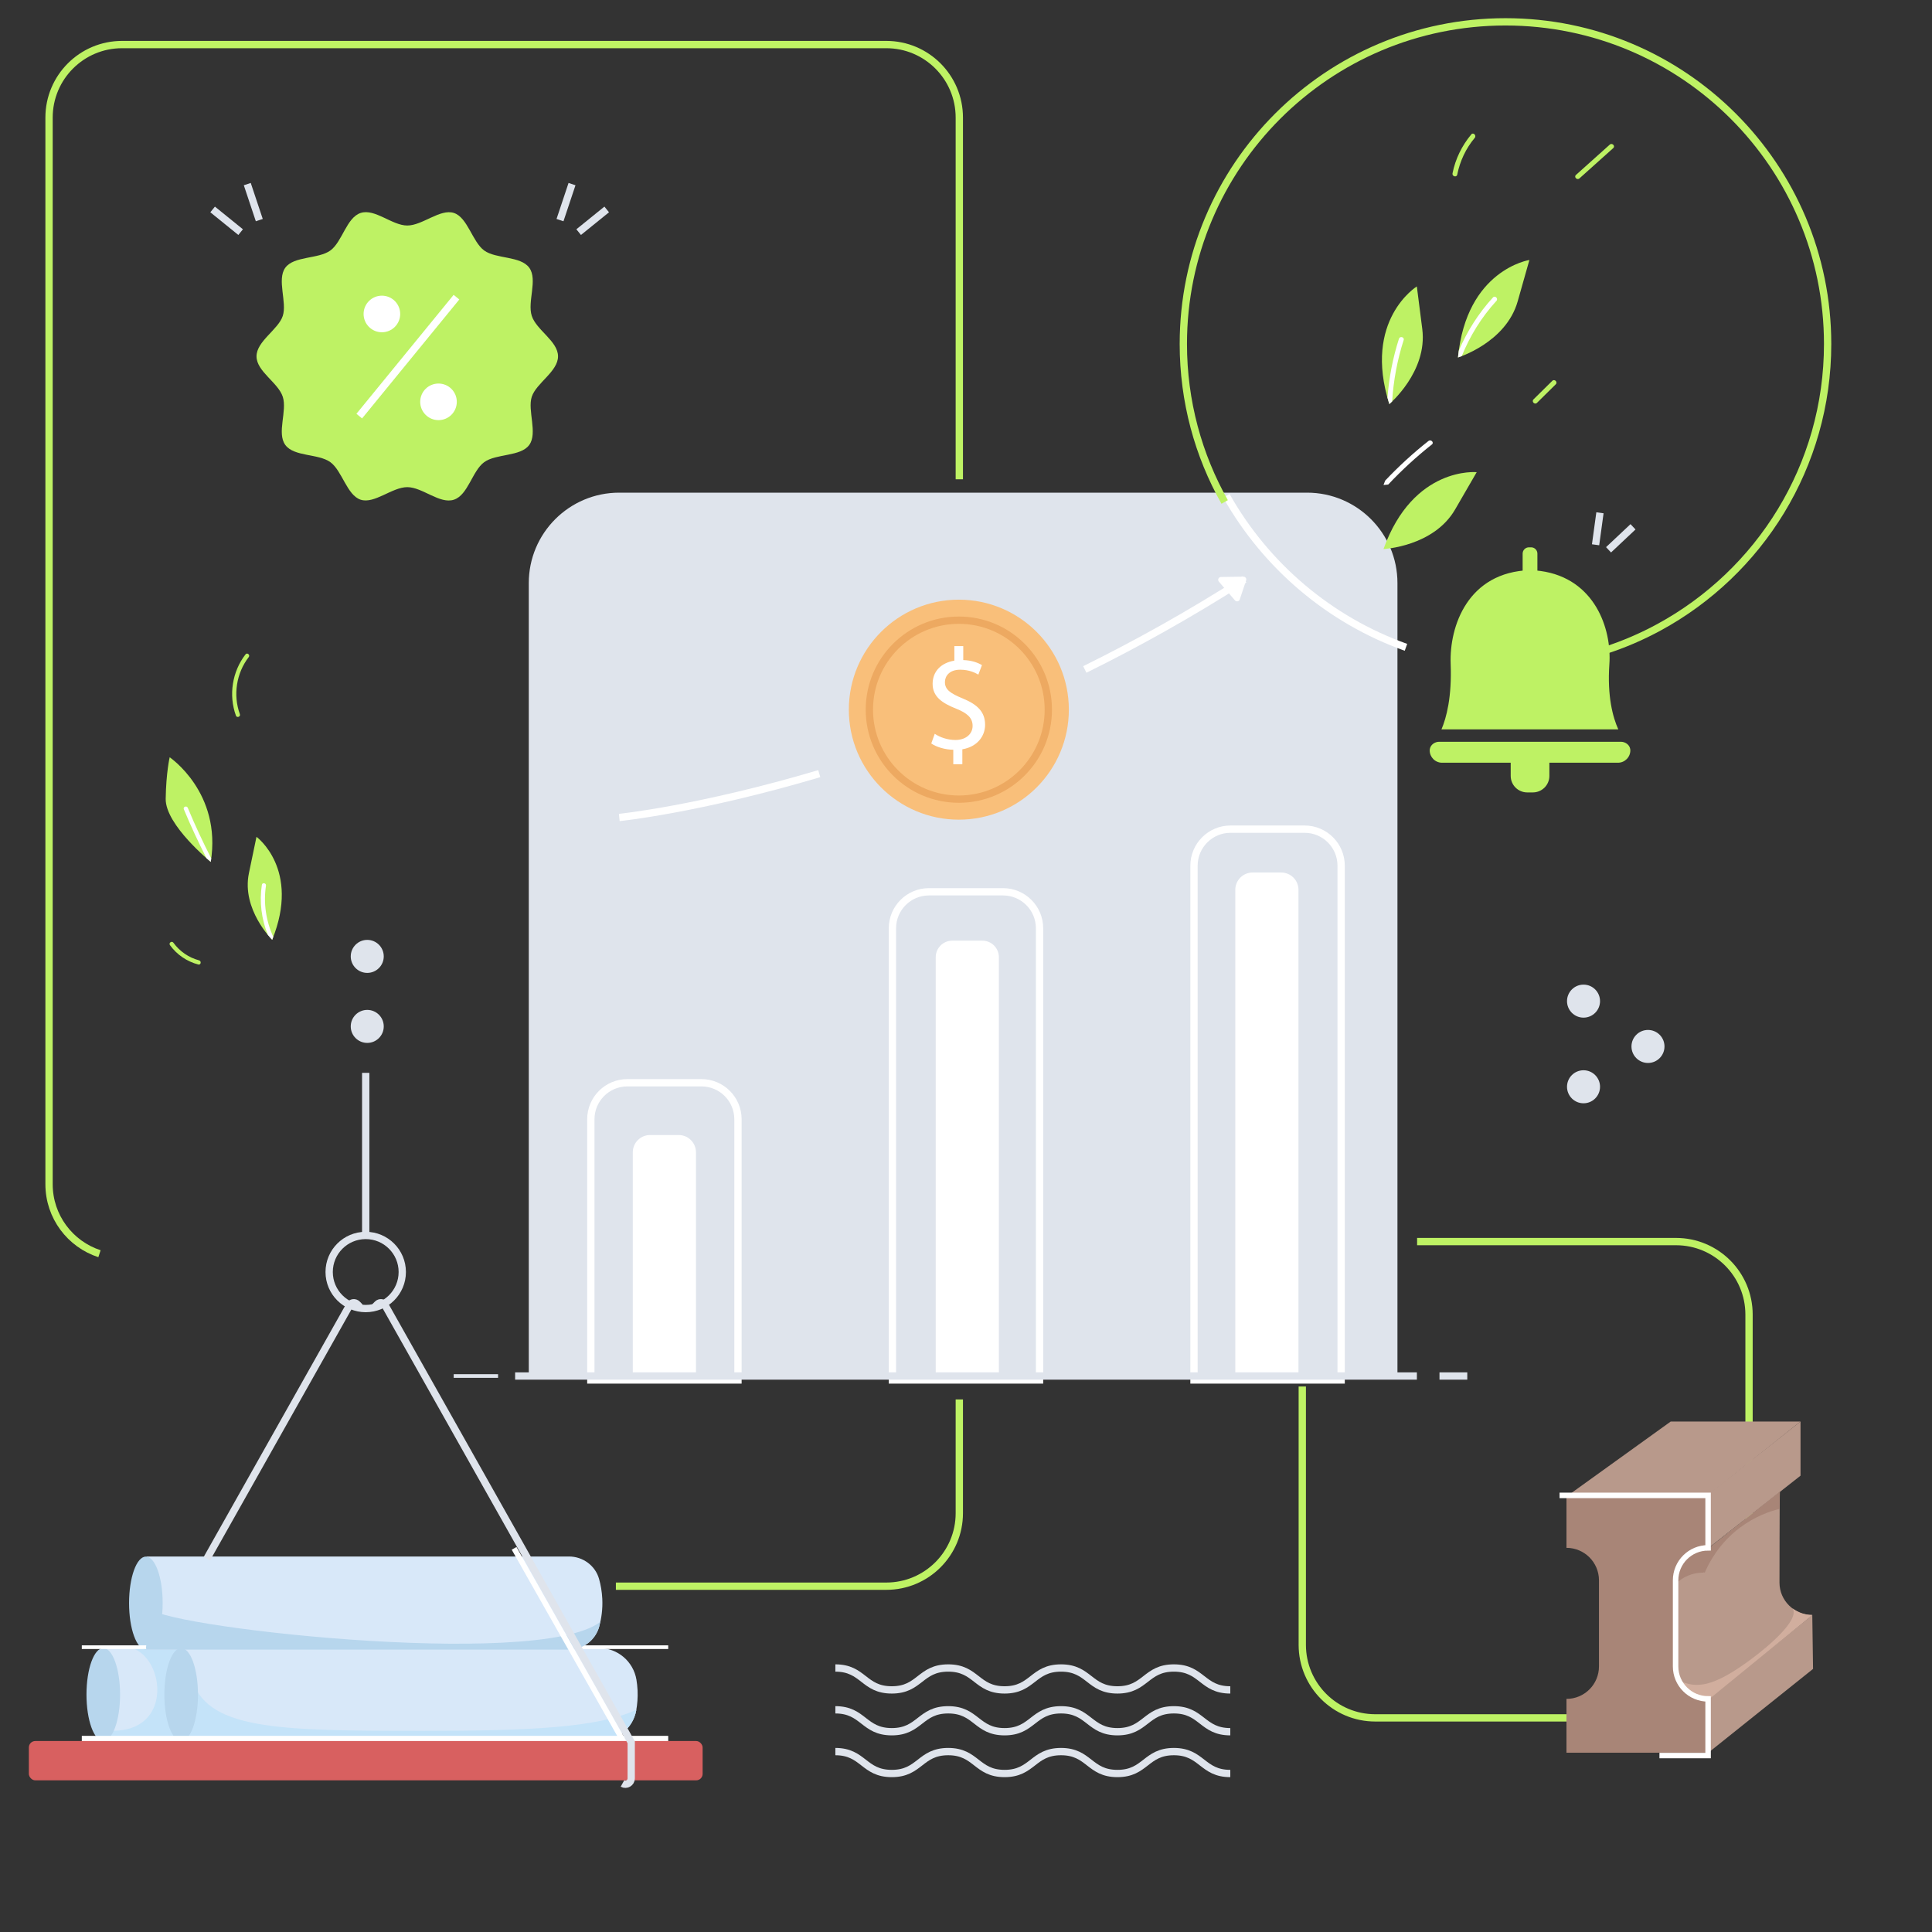 <?xml version="1.0" encoding="UTF-8"?>
<svg xmlns="http://www.w3.org/2000/svg" viewBox="0 0 529.02 529.02">
  <rect x="0" y="0" width="529.02" height="529.02" fill="#333333" stroke="none"/>
  <defs>
    <style>
      .cls-1 {
        fill: #b7d6ed;
      }

      .cls-1, .cls-2, .cls-3, .cls-4, .cls-5, .cls-6, .cls-7, .cls-8, .cls-9, .cls-10, .cls-11 {
        stroke-width: 0px;
      }

      .cls-2 {
        fill: #d86060;
      }

      .cls-3 {
        fill: #b8998b;
      }

      .cls-4 {
        fill: #a88577;
      }

      .cls-12, .cls-13, .cls-14, .cls-15, .cls-16, .cls-17, .cls-18 {
        fill: none;
        stroke-miterlimit: 10;
      }

      .cls-12, .cls-17, .cls-18 {
        stroke: #fff;
      }

      .cls-13 {
        stroke: #eda961;
      }

      .cls-13, .cls-15, .cls-16, .cls-17 {
        stroke-width: 2px;
      }

      .cls-14, .cls-15 {
        stroke: #dfe4ec;
      }

      .cls-16 {
        stroke: #bef264;
      }

      .cls-5 {
        fill: #f9bf7a;
      }

      .cls-6 {
        fill: #fff;
      }

      .cls-7 {
        fill: #d1ae9e;
      }

      .cls-8 {
        fill: #d8e8f9;
      }

      .cls-9 {
        fill: #c4e3f9;
      }

      .cls-10 {
        fill: #bef264;
      }

      .cls-18 {
        stroke-width: 1.5px;
      }

      .cls-11 {
        fill: #dfe4ec;
      }
    </style>
  </defs>
  <g id="Layer_12" data-name="Layer 12">
    <path class="cls-10" d="m46.46,207.36s-.98,4.19-1.09,11.36c-.11,7.17,12.34,17.28,12.34,17.28,3.07-18.98-11.25-28.64-11.25-28.64Z"/>
    <path class="cls-10" d="m74.53,257.33s-8.44-8.31-6.37-18.25l2.07-9.94s12.13,8.88,4.3,28.18Z"/>
    <path class="cls-10" d="m67.23,179.18c-3.65,4.71-4.67,11.16-2.63,16.77.25.7,1.34.3,1.08-.4-1.9-5.21-.97-11.24,2.43-15.63.45-.59-.43-1.33-.88-.74Z"/>
    <path class="cls-10" d="m54.51,262.96c-2.82-.74-5.33-2.47-7.03-4.83-.43-.6-1.38.06-.94.67,1.89,2.61,4.65,4.49,7.76,5.3.72.19.92-.95.21-1.13Z"/>
    <path class="cls-6" d="m51.42,221.2c-.28-.68-1.37-.29-1.08.4,1.89,4.55,3.97,9.01,6.2,13.4.72.64,1.17,1,1.17,1,.05-.33.09-.64.13-.96-2.32-4.53-4.47-9.14-6.42-13.84Z"/>
    <path class="cls-6" d="m72.83,242.51c.11-.73-1.02-.95-1.13-.21-.71,4.64-.11,9.39,1.65,13.7.7.85,1.18,1.33,1.18,1.33.11-.27.2-.53.3-.8-2-4.36-2.73-9.25-2-14.02Z"/>
    <circle class="cls-11" cx="433.6" cy="274.13" r="4.52"/>
    <circle class="cls-11" cx="433.6" cy="297.58" r="4.52"/>
    <circle class="cls-11" cx="451.25" cy="286.54" r="4.52"/>
    <circle class="cls-11" cx="100.56" cy="281.05" r="4.52"/>
    <circle class="cls-11" cx="100.56" cy="261.88" r="4.52"/>
    <g>
      <path class="cls-15" d="m228.74,468.18c7.72,0,7.72,6,15.45,6s7.72-6,15.45-6,7.72,6,15.44,6,7.72-6,15.45-6,7.72,6,15.45,6,7.73-6,15.45-6,7.73,6,15.45,6"/>
      <path class="cls-15" d="m228.74,479.62c7.72,0,7.72,6,15.45,6s7.72-6,15.45-6,7.72,6,15.44,6,7.72-6,15.45-6,7.72,6,15.45,6,7.73-6,15.45-6,7.73,6,15.45,6"/>
      <path class="cls-15" d="m228.74,456.73c7.72,0,7.72,6,15.45,6s7.72-6,15.45-6,7.72,6,15.44,6,7.72-6,15.45-6,7.72,6,15.45,6,7.73-6,15.45-6,7.73,6,15.45,6"/>
    </g>
  </g>
  <g id="Layer_5" data-name="Layer 5">
    <path class="cls-11" d="m169.55,134.9h188.35c13.66,0,24.75,11.09,24.75,24.75v216.43h-237.86v-216.43c0-13.66,11.09-24.75,24.75-24.75Z"/>
    <path class="cls-6" d="m178.02,310.79h7.81c2.62,0,4.74,2.12,4.74,4.74v61.23h-17.3v-61.23c0-2.62,2.12-4.74,4.74-4.74Z"/>
    <path class="cls-6" d="m343,238.91h7.81c2.62,0,4.74,2.12,4.74,4.74v133.11h-17.3v-133.11c0-2.62,2.12-4.74,4.74-4.74Z"/>
    <path class="cls-6" d="m260.76,257.57h8.22c2.51,0,4.54,2.03,4.54,4.54v114.65h-17.3v-114.65c0-2.51,2.03-4.54,4.54-4.54Z"/>
    <path class="cls-17" d="m171.78,296.48h20.29c5.52,0,10,4.48,10,10v71.38h-40.29v-71.38c0-5.52,4.48-10,10-10Z"/>
    <path class="cls-17" d="m254.36,244.19h20.29c5.52,0,10,4.48,10,10v123.67h-40.29v-123.67c0-5.52,4.48-10,10-10Z"/>
    <path class="cls-17" d="m336.94,227.04h20.29c5.52,0,10,4.48,10,10v140.82h-40.29v-140.82c0-5.52,4.48-10,10-10Z"/>
    <circle class="cls-5" cx="262.55" cy="194.32" r="30.12"/>
    <circle class="cls-13" cx="262.55" cy="194.32" r="24.5"/>
    <path class="cls-6" d="m261.03,209.28v-3.98c-2.29-.04-4.65-.75-6.03-1.73l.95-2.64c1.42.95,3.47,1.69,5.68,1.69,2.8,0,4.69-1.62,4.69-3.86s-1.54-3.51-4.45-4.69c-4.02-1.58-6.5-3.39-6.5-6.82s2.33-5.75,5.95-6.35v-3.98h2.44v3.82c2.36.08,3.98.71,5.12,1.38l-.99,2.6c-.83-.47-2.44-1.34-4.97-1.34-3.03,0-4.18,1.81-4.18,3.39,0,2.05,1.46,3.07,4.89,4.49,4.06,1.66,6.11,3.71,6.11,7.21,0,3.11-2.17,6.03-6.23,6.7v4.1h-2.48Z"/>
    <path class="cls-17" d="m297.04,183.31c14.14-6.98,28.82-15.14,43.69-24.66"/>
    <path class="cls-17" d="m169.57,223.84s21.66-2.18,54.76-12"/>
    <path class="cls-6" d="m334.32,157.99l6.16-.09c.53,0,.91.51.74,1.01l-1.75,5.23c-.19.57-.92.71-1.31.26l-4.41-5.14c-.42-.49-.08-1.26.57-1.27Z"/>
    <line class="cls-15" x1="141.05" y1="376.78" x2="387.97" y2="376.78"/>
    <line class="cls-14" x1="124.23" y1="376.78" x2="136.38" y2="376.78"/>
    <line class="cls-15" x1="394.16" y1="376.78" x2="401.77" y2="376.78"/>
  </g>
  <g id="Layer_6" data-name="Layer 6">
    <path class="cls-10" d="m152.8,97.57c0,4.16-5.97,7.32-7.19,11.07s1.67,9.95-.69,13.19-9.07,2.34-12.34,4.72-4.41,9.01-8.3,10.28-8.6-3.44-12.76-3.44-9,4.66-12.76,3.44-5.06-7.92-8.3-10.28c-3.27-2.38-9.96-1.45-12.34-4.72s.57-9.3-.69-13.19-7.19-6.92-7.19-11.07,5.97-7.32,7.19-11.07-1.67-9.95.69-13.19,9.07-2.34,12.34-4.72,4.41-9.01,8.3-10.28,8.6,3.44,12.76,3.44,9-4.66,12.76-3.44,5.06,7.92,8.3,10.28,9.96,1.45,12.34,4.72-.57,9.3.69,13.19,7.19,6.92,7.19,11.07Z"/>
    <line class="cls-17" x1="124.99" y1="81.37" x2="98.37" y2="113.94"/>
    <circle class="cls-6" cx="104.57" cy="85.97" r="5.01"/>
    <circle class="cls-6" cx="120.07" cy="110.03" r="5.01"/>
  </g>
  <g id="Layer_7" data-name="Layer 7">
    <path class="cls-17" d="m384.98,177.25c-20.95-7.48-38.39-22.36-49.17-41.49"/>
    <path class="cls-16" d="m335.34,137.45c-7.21-12.78-11.32-27.54-11.32-43.26,0-48.72,39.49-88.21,88.21-88.21s88.21,39.49,88.21,88.21c0,33.49-18.67,62.62-46.16,77.56-4.65,2.53-9.55,4.65-14.66,6.31"/>
    <g>
      <path class="cls-10" d="m443.12,199.72h-48.24c-.06,0-.12,0-.18.01,1.36-3.19,2.87-8.86,2.52-17.92-.39-10.36,4.71-25.16,21.74-25.7,16.04.5,21.78,13.7,21.78,23.87,0,.62-.01,1.23-.06,1.83-.62,8.92.97,14.66,2.44,17.9Z"/>
      <path class="cls-10" d="m446.42,205.46c0,1.87-1.52,3.39-3.4,3.39h-48.15c-1.87,0-3.39-1.51-3.39-3.39,0-.13.01-.25.04-.38.22-1.18,1.36-1.97,2.57-1.97h49.73c1.2,0,2.34.78,2.56,1.96.02.12.04.25.04.38Z"/>
      <path class="cls-10" d="m413.65,204.76h10.6v7.7c0,2.5-2.03,4.52-4.52,4.52h-1.55c-2.5,0-4.52-2.03-4.52-4.52v-7.7h0Z"/>
      <path class="cls-10" d="m418.66,149.87h.59c.95,0,1.72.77,1.72,1.72v6.74h-4.04v-6.74c0-.95.77-1.72,1.72-1.72Z"/>
    </g>
    <path class="cls-16" d="m27.24,343.29c-8.02-2.61-13.81-10.14-13.81-19.02V32.2c0-11.05,8.95-20,20-20h209.25c11.05,0,20,8.95,20,20v99.04"/>
    <path class="cls-16" d="m262.68,383.2v31.13c0,11.05-8.95,20-20,20h-74.04"/>
    <path class="cls-16" d="m388.03,339.97h70.89c11.05,0,20,8.95,20,20v90.42c0,11.05-8.95,20-20,20h-82.33c-11.05,0-20-8.95-20-20v-70.74"/>
  </g>
  <g id="Layer_11" data-name="Layer 11">
    <line class="cls-15" x1="58.22" y1="57.35" x2="65.89" y2="63.56"/>
    <line class="cls-15" x1="67.71" y1="50.41" x2="71" y2="60.27"/>
    <line class="cls-15" x1="166.13" y1="57.35" x2="158.45" y2="63.56"/>
    <line class="cls-15" x1="156.63" y1="50.41" x2="153.34" y2="60.27"/>
    <path class="cls-10" d="m380.42,110.64s10.51-8.85,9.03-20.53l-1.49-11.68s-14.84,9.17-7.54,32.21Z"/>
    <path class="cls-10" d="m399.22,97.88s13.14-4.02,16.35-15.36l3.21-11.33s-17.24,2.63-19.55,26.69Z"/>
    <path class="cls-10" d="m378.83,150.34s13.73-.66,19.62-10.86l5.9-10.19s-17.36-1.7-25.52,21.05Z"/>
    <path class="cls-10" d="m402.86,36.8c.55-.66,1.5.29.95.95-2.42,2.89-4.05,6.37-4.79,10.07-.17.84-1.46.49-1.29-.36.78-3.93,2.57-7.59,5.14-10.66Z"/>
    <path class="cls-10" d="m425.05,104.28c.61-.61,1.56.34.95.95-1.72,1.69-3.44,3.39-5.15,5.08-.61.61-1.56-.34-.95-.95,1.72-1.69,3.44-3.39,5.15-5.08Z"/>
    <path class="cls-10" d="m440.79,39.6c.64-.57,1.59.37.95.95-3.09,2.77-6.18,5.54-9.26,8.3-.64.57-1.59-.37-.95-.95,3.09-2.77,6.18-5.54,9.26-8.3Z"/>
    <path class="cls-6" d="m409.74,82.4c-4.05,4.42-7.24,9.57-9.48,15.11-.65.25-1.04.37-1.04.37.06-.63.14-1.24.22-1.84,2.29-5.34,5.42-10.29,9.36-14.59.58-.64,1.53.31.95.95Z"/>
    <path class="cls-6" d="m380.42,110.64c-.19-.58-.35-1.15-.5-1.72.41-5.49,1.46-10.91,3.14-16.16.26-.82,1.55-.47,1.29.36-1.75,5.45-2.8,11.09-3.15,16.81-.47.46-.78.72-.78.72Z"/>
    <path class="cls-6" d="m391.14,120.75c.67-.53,1.62.41.95.95-4.26,3.36-8.25,7.04-11.97,10.98-.81.1-1.29.13-1.29.13.15-.42.31-.81.46-1.21,3.69-3.89,7.64-7.53,11.85-10.85Z"/>
    <line class="cls-15" x1="438.1" y1="140.41" x2="436.9" y2="149.17"/>
    <line class="cls-15" x1="447.15" y1="144.25" x2="440.45" y2="150.55"/>
  </g>
  <g id="Layer_8" data-name="Layer 8">
    <polygon class="cls-3" points="467.59 409.5 429.32 409.5 457.48 389.24 493.02 389.24 467.59 409.5"/>
    <polygon class="cls-3" points="493.02 404.07 467.76 423.93 467.76 409.15 493.02 389.24 493.02 404.07"/>
    <polygon class="cls-3" points="496.45 456.98 467.76 479.94 467.76 465.16 496.24 442.21 496.45 456.98"/>
    <path class="cls-4" d="m467.71,423.83v-14.36h-38.78v14.36h0c4.92,0,8.9,3.98,8.9,8.9v23.56c0,4.92-3.98,8.9-8.9,8.9h0v14.73h38.78v-14.73h0c-4.92,0-8.9-3.98-8.9-8.9v-23.56c0-4.92,3.98-8.9,8.9-8.9h0Z"/>
    <path class="cls-3" d="m487.26,433.33s.03-24.45.1-24.88l-19.37,15.41-.29-.14v.12c-4.92,0-8.9,3.98-8.9,8.9v23.56c0,4.92,3.98,8.9,8.9,8.9v.08h.29s28.24-23.05,28.24-23.05c-4.92,0-8.97-3.97-8.97-8.88Z"/>
    <path class="cls-4" d="m466.46,430.61v-.12l.33.14c1.14-2.65,3.86-7.98,9.63-12.32,4.18-3.14,8.3-4.52,10.89-5.16-.02-1.25,0-2.54.03-3.87,0-.63.02-.76.03-.84l-19.37,15.41-.29-.14v.12c-4.92,0-8.9,3.98-8.9,8.9v1.03c1.84-1.93,4.58-3.15,7.65-3.15Z"/>
    <path class="cls-7" d="m468,465.26l28.24-23.05c-1.99,0-3.84-.66-5.34-1.76,1.84,3.32-7.06,10.63-11.31,13.8-10.48,7.8-15.17,8.2-19.92,5.84,1.43,3.01,4.49,5.1,8.04,5.1v.08h.29Z"/>
    <path class="cls-18" d="m454.39,480.7h13.32v-15.51h0c-4.92,0-8.9-3.98-8.9-8.9v-23.56c0-4.92,3.98-8.9,8.9-8.9h0v-14.36h-40.67"/>
  </g>
  <g id="Layer_10" data-name="Layer 10">
    <path class="cls-8" d="m28.76,476.76h119.31c1.06,0,2.02-.59,2.5-1.53,1.28-2.52,2.94-6.88,2.68-12.39-.21-4.39-1.55-7.85-2.69-10.08-.47-.93-1.44-1.5-2.49-1.5H28.76c-.24,0-.43.19-.43.43v24.64c0,.24.19.43.43.43Z"/>
    <path class="cls-9" d="m83.81,451.25h-47.69c8.98,2.87,11.23,22.67-5.23,22.67-.88,0-2.36,2.84-2.12,2.84h55.04v-25.5Z"/>
    <ellipse class="cls-1" cx="28.28" cy="464" rx="4.6" ry="12.72"/>
    <path class="cls-8" d="m40.42,451.7h115.36c3.89,0,7.29-2.6,8.31-6.35.58-2.15.97-4.7.83-7.57-.1-2.01-.43-3.83-.88-5.42-1.02-3.67-4.44-6.16-8.25-6.16H40.42c-.24,0-.43.19-.43.43v24.64c0,.24.19.43.43.43Z"/>
    <ellipse class="cls-1" cx="39.94" cy="438.95" rx="4.6" ry="12.72"/>
    <path class="cls-8" d="m50.08,476.76h113.94c4.98,0,9.3-3.52,10.19-8.41.3-1.66.46-3.51.37-5.51-.05-1.02-.16-1.98-.31-2.9-.84-5.01-5.16-8.68-10.24-8.68H50.08c-.24,0-.43.19-.43.43v24.64c0,.24.19.43.43.43Z"/>
    <path class="cls-9" d="m50.08,476.76h113.94c4.98,0,9.3-3.52,10.19-8.41.01-.06.02-.13.03-.19-10.54,4.95-29.54,5.78-58.39,5.78-40.26,0-59.72-.27-63.5-14.86l-2.7,17.25c0,.24.19.43.43.43Z"/>
    <ellipse class="cls-1" cx="49.61" cy="464" rx="4.6" ry="12.72"/>
    <line class="cls-18" x1="22.4" y1="476.06" x2="182.97" y2="476.06"/>
    <rect class="cls-2" x="7.9" y="476.73" width="184.49" height="10.76" rx="1.76" ry="1.76"/>
    <line class="cls-12" x1="22.4" y1="451.03" x2="182.97" y2="451.03"/>
    <path class="cls-1" d="m164.08,445.35c.11-.39.2-.82.29-1.24-17.33,13.32-124.53.9-123.45-4.03l-.94,11.19c0,.24.19.43.43.43h115.36c3.89,0,7.29-2.6,8.31-6.35Z"/>
    <circle class="cls-15" cx="100.14" cy="348.3" r="10.01"/>
    <path class="cls-15" d="m170.44,488.36h0c1.08.6,2.4-.18,2.4-1.41v-9.88s-67.41-119.69-67.41-119.69c-.43-.76-1.46-.89-2.07-.27l-.79.81"/>
    <path class="cls-15" d="m56.64,426.81l39.1-69.43c.43-.76,1.46-.89,2.07-.27l.79.81"/>
    <line class="cls-15" x1="100.14" y1="338.29" x2="100.14" y2="293.77"/>
    <line class="cls-18" x1="140.77" y1="423.97" x2="170.39" y2="476.26"/>
  </g>
</svg>